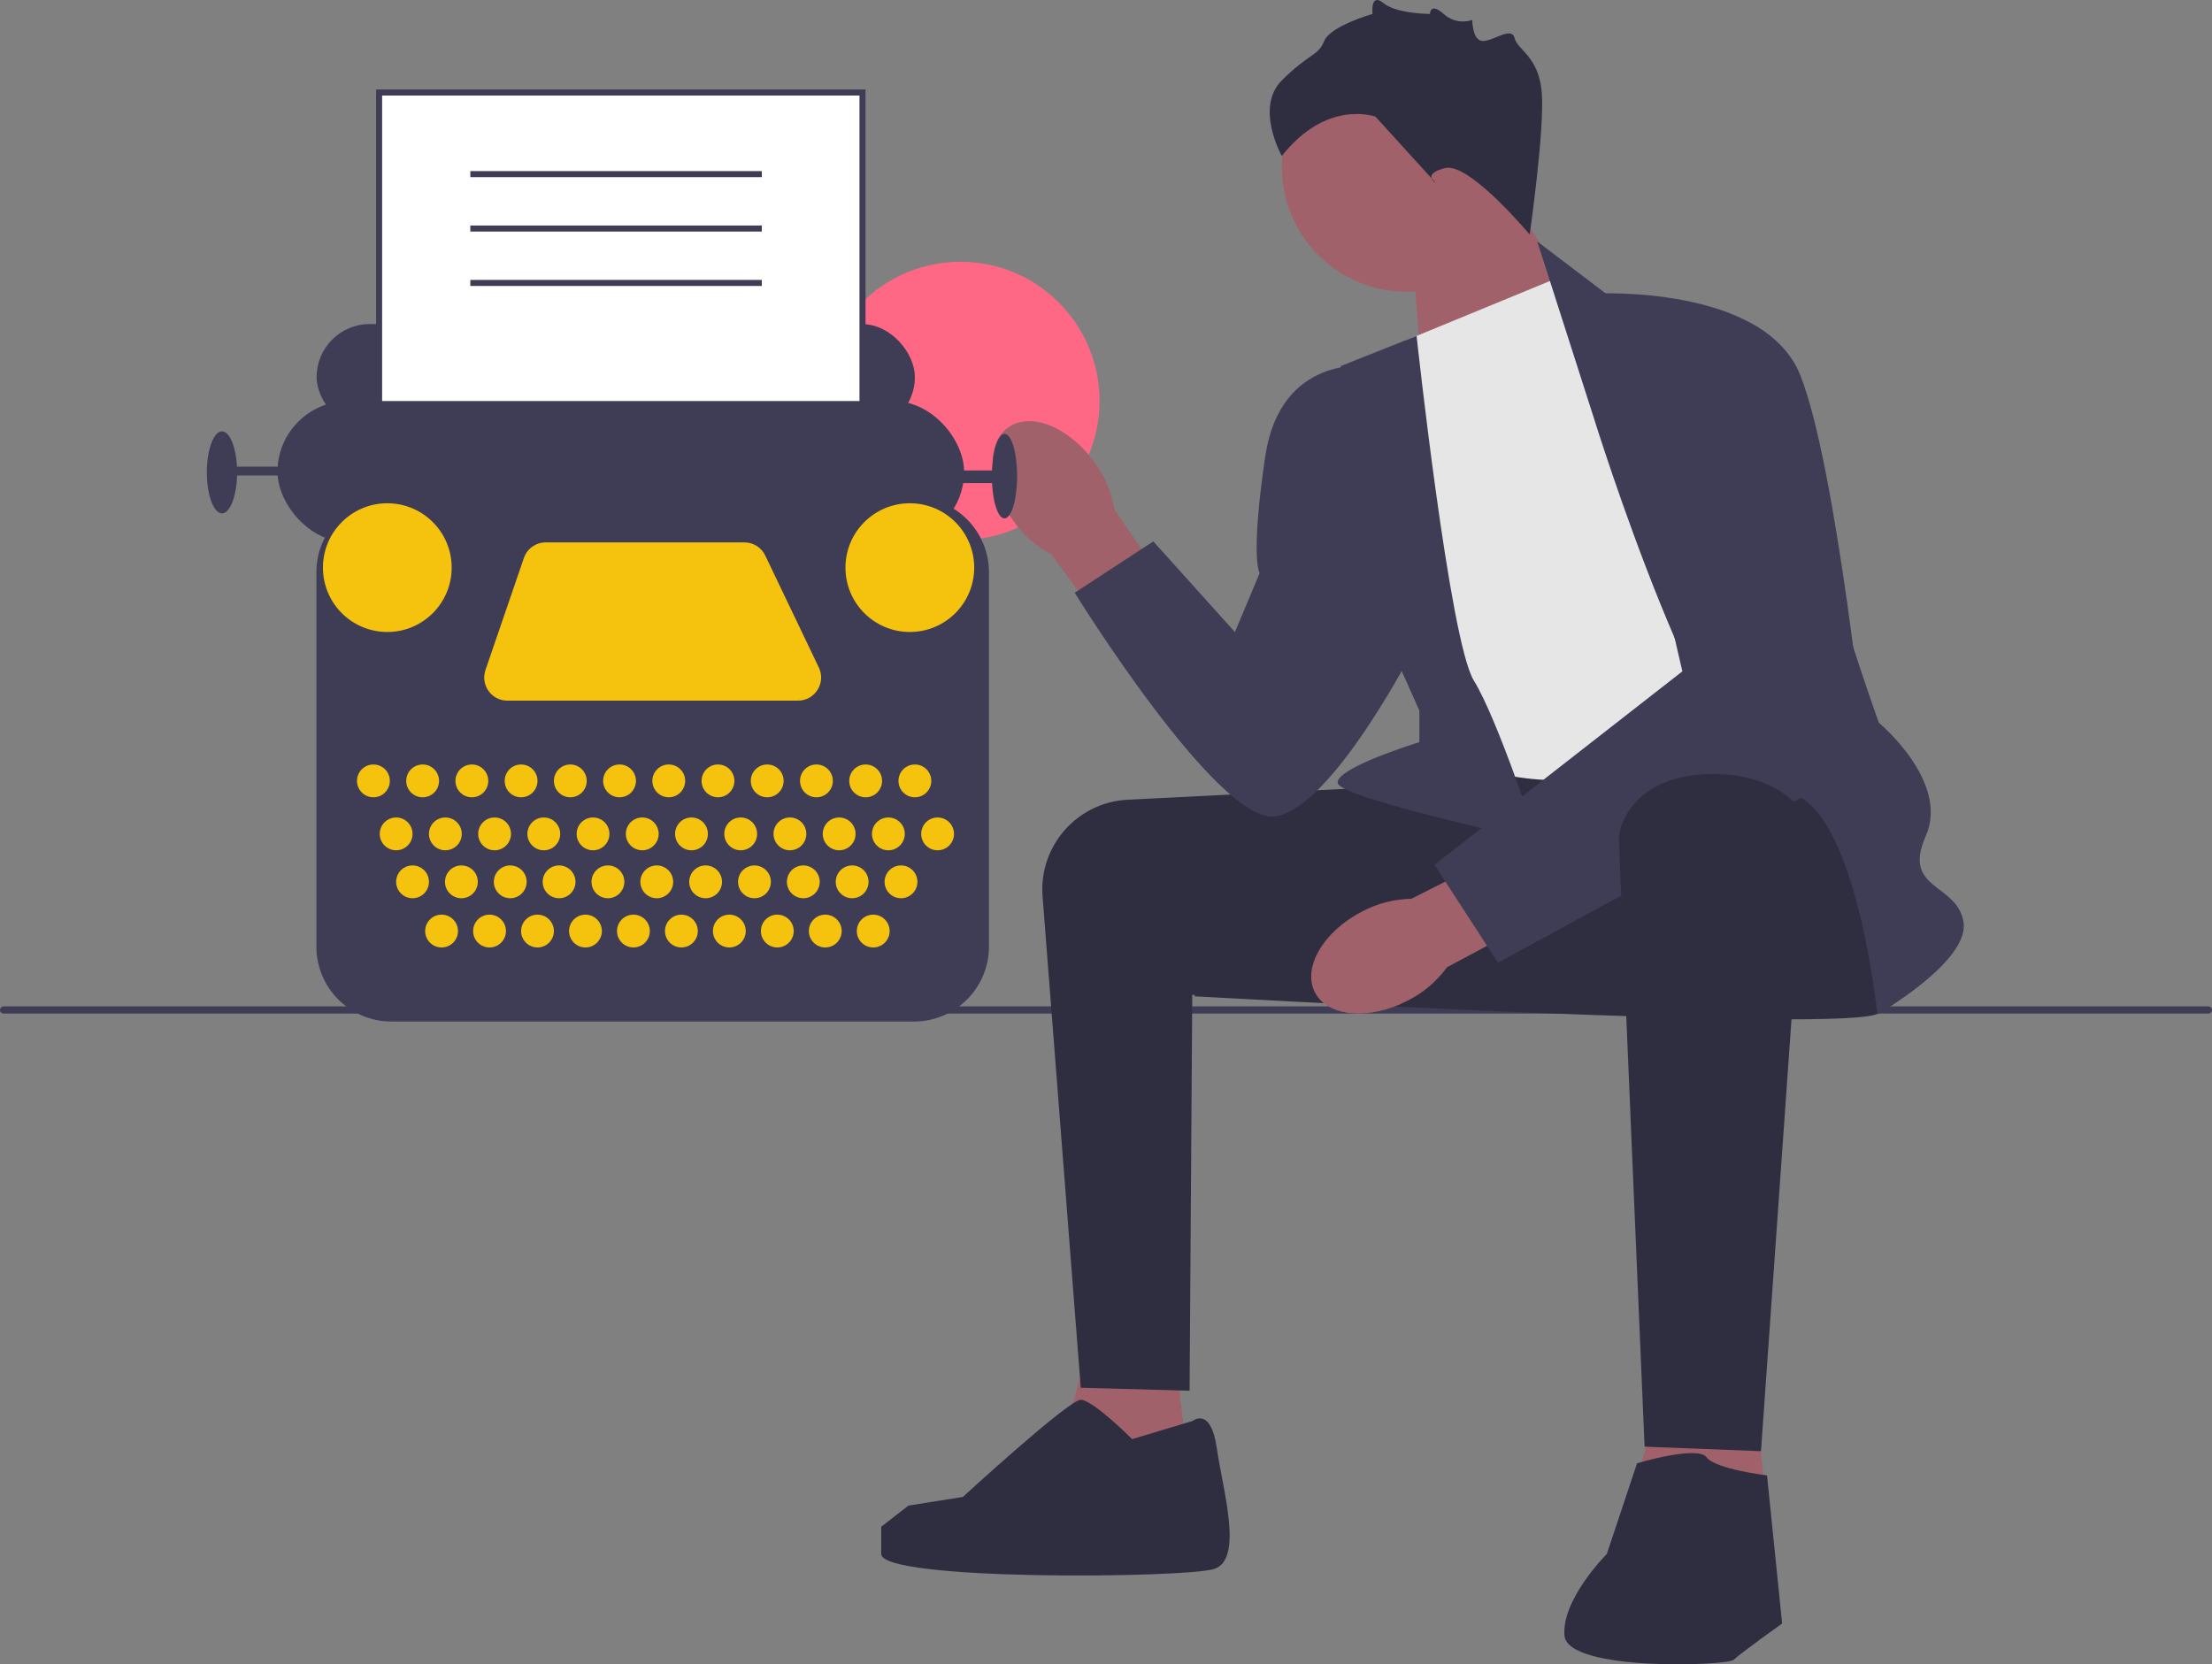 <svg xmlns="http://www.w3.org/2000/svg" width="731.67" height="550.618" viewBox="0 0 731.67 550.618" xmlns:xlink="http://www.w3.org/1999/xlink"><rect x="0" y="0" width="731.67" height="550.618" fill="#808080" stroke="none"/><circle cx="317.682" cy="132.627" r="46.021" fill="#ff6884"/><g><path d="M0,334.134c0,.66,.53,1.19,1.19,1.19H730.48c.66,0,1.19-.53,1.19-1.19,0-.66-.53-1.19-1.19-1.19H1.19c-.66,0-1.19,.53-1.19,1.19Z" fill="#3f3d56"/><g><polygon points="466.985 81.606 470.811 130.557 526.268 107.393 494.985 57.606 466.985 81.606" fill="#a0616a"/><circle cx="465.323" cy="55.181" r="41.339" fill="#a0616a"/><polygon points="387.985 440.606 394.985 503.393 345.985 496.606 361.985 438.606 387.985 440.606" fill="#a0616a"/><polygon points="578.985 449.606 585.985 512.393 536.985 505.606 552.985 447.606 578.985 449.606" fill="#a0616a"/><path d="M462.485,260.106c-.669,0-54.146,2.685-89.477,4.463-16.723,.841-29.452,15.315-28.155,32.009l12.632,162.528,36,1,.878-131,71.122,4-3-73Z" fill="#2f2e41"/><path d="M619.485,259.106s9,69,2,76c-7,7-226.5-5.5-226.5-5.5,0,0,48.154-69.537,56.827-71.519,8.673-1.981,146.673-8.981,146.673-8.981l21,10Z" fill="#2f2e41"/><path id="uuid-395a52e4-5c72-4314-a9bf-6720c6920e4c-540" d="M335.127,172.233c-8.359-11.691-9.103-25.48-1.662-30.799,7.441-5.319,20.247-.152,28.607,11.544,3.404,4.626,5.65,10,6.551,15.673l34.792,49.981-19.8,13.708-35.775-48.834c-5.078-2.688-9.437-6.554-12.714-11.273Z" fill="#a0616a"/><path id="uuid-2bcb0f29-4cb0-4836-b3e1-c42200070018-541" d="M465.674,331.017c-12.747,6.638-26.505,5.441-30.727-2.672-4.223-8.113,2.688-20.068,15.44-26.706,5.058-2.722,10.694-4.192,16.436-4.289l54.365-27.441,10.797,21.526-53.367,28.575c-3.374,4.65-7.812,8.425-12.944,11.008Z" fill="#a0616a"/><path d="M464.985,112.606l51-21,96,148s-67,15-90,18c-23,3-49-9-49-9l-8-136Z" fill="#e6e6e6"/><path d="M526.985,137.606l-18.5-57.709,24,18.209s68,45,68,64c0,19,21,77,21,77,0,0,23.5,19.5,15.5,37.5-8,18,10.5,15.5,12.5,28.5,2,13-28.5,30.5-28.5,30.5,0,0-7.5-73.5-31.5-73.5-24,0-62.5-124.5-62.5-124.5Z" fill="#3f3d56"/><path d="M468.568,111.13l-25.084,9.976s4,70,8,76,18,38,18,38v10.429s-28,8.571-27,13.571c1,5,66,19,66,19,0,0-13-40-21-53-8-13-18.916-113.976-18.916-113.976Z" fill="#3f3d56"/><path d="M527.485,97.106s56-3,68,27c12,30,22,128,22,128l-122,66.374-21-32.374,82-64-29-125Z" fill="#3f3d56"/><path d="M452.485,121.106s-29-4-34,30-1.823,38.5-1.823,38.5l-8.177,19.5-27-30-26,17s47,76,66,74c19-2,47-57,47-57l-16-92Z" fill="#3f3d56"/><path d="M597.323,270.145l-14.839,209.961-38.5-1.5s-8.5-198.5-8.5-201.5c0-3,4-20,29-21,25-1,32.839,14.039,32.839,14.039Z" fill="#2f2e41"/><path d="M541.485,484.106s20-6,23-2c3,4,20,6,20,6l5,49s-14,10-16,12-55,4-56-8c-1-12,14-27,14-27l10-30Z" fill="#2f2e41"/><path d="M394.485,470.106s6-5,8,9c2,14,9,37-1,40-10,3-110,4-110-5v-9l9-7,18.004-2.869s34.996-32.131,38.996-32.131c4,0,17,13,17,13l20-6Z" fill="#2f2e41"/><path d="M505.985,77.606s-20-24-28-22-3,5-3,5l-20-22s-16-6-31,13c0,0-9-16,0-25,9-9,12-8,14-13,2-5,16-9,16-9,0,0-.803-7.197,3.598-3.598s15.394,3.598,15.394,3.598c0,0,.063-4,4.535,0s9.472,2,9.472,2c0,0,0,6.921,3.5,6.961,3.5,.039,9.5-4.961,10.5-.961s8,6,9,18-4,47-4,47Z" fill="#2f2e41"/></g></g><g><rect x="104.731" y="107.214" width="197.887" height="35.069" rx="17.534" ry="17.534" fill="#3f3d56"/><rect x="125.397" y="30.606" width="159.896" height="175.343" fill="#fff"/><path d="M286.293,206.949H124.397V29.606h161.896V206.949Zm-159.896-2h157.896V31.606H126.397V204.949Z" fill="#3f3d56"/><rect x="91.789" y="132.681" width="227.111" height="46.758" rx="23.379" ry="23.379" fill="#3f3d56"/><ellipse cx="332.26" cy="157.521" rx="4.175" ry="13.986" fill="#3f3d56"/><ellipse cx="73.42" cy="156.269" rx="5.01" ry="13.568" fill="#3f3d56"/><rect x="74.672" y="154.39" width="28.806" height="2.922" fill="#3f3d56"/><rect x="306.376" y="155.642" width="23.379" height="4.175" fill="#3f3d56"/><path d="M302.334,337.957H129.439c-13.669,0-24.79-11.121-24.79-24.79v-123.841c0-13.669,11.121-24.79,24.79-24.79h172.896c13.669,0,24.789,11.121,24.789,24.79v123.841c0,13.669-11.12,24.79-24.789,24.79Z" fill="#3f3d56"/><circle cx="123.518" cy="258.343" r="5.427" fill="#f5c30e"/><circle cx="131.033" cy="275.878" r="5.427" fill="#f5c30e"/><circle cx="136.46" cy="291.742" r="5.427" fill="#f5c30e"/><circle cx="146.062" cy="308.024" r="5.427" fill="#f5c30e"/><circle cx="161.926" cy="308.024" r="5.427" fill="#f5c30e"/><circle cx="177.791" cy="308.024" r="5.427" fill="#f5c30e"/><circle cx="193.655" cy="308.024" r="5.427" fill="#f5c30e"/><circle cx="209.52" cy="308.024" r="5.427" fill="#f5c30e"/><circle cx="225.384" cy="308.024" r="5.427" fill="#f5c30e"/><circle cx="241.248" cy="308.024" r="5.427" fill="#f5c30e"/><circle cx="257.113" cy="308.024" r="5.427" fill="#f5c30e"/><circle cx="272.977" cy="308.024" r="5.427" fill="#f5c30e"/><circle cx="288.841" cy="308.024" r="5.427" fill="#f5c30e"/><circle cx="152.617" cy="291.742" r="5.427" fill="#f5c30e"/><circle cx="168.773" cy="291.742" r="5.427" fill="#f5c30e"/><circle cx="184.93" cy="291.742" r="5.427" fill="#f5c30e"/><circle cx="201.086" cy="291.742" r="5.427" fill="#f5c30e"/><circle cx="217.243" cy="291.742" r="5.427" fill="#f5c30e"/><circle cx="233.4" cy="291.742" r="5.427" fill="#f5c30e"/><circle cx="249.556" cy="291.742" r="5.427" fill="#f5c30e"/><circle cx="265.713" cy="291.742" r="5.427" fill="#f5c30e"/><circle cx="281.869" cy="291.742" r="5.427" fill="#f5c30e"/><circle cx="298.026" cy="291.742" r="5.427" fill="#f5c30e"/><circle cx="147.314" cy="275.878" r="5.427" fill="#f5c30e"/><circle cx="163.596" cy="275.878" r="5.427" fill="#f5c30e"/><circle cx="179.878" cy="275.878" r="5.427" fill="#f5c30e"/><circle cx="196.16" cy="275.878" r="5.427" fill="#f5c30e"/><circle cx="212.442" cy="275.878" r="5.427" fill="#f5c30e"/><circle cx="228.724" cy="275.878" r="5.427" fill="#f5c30e"/><circle cx="245.006" cy="275.878" r="5.427" fill="#f5c30e"/><circle cx="261.287" cy="275.878" r="5.427" fill="#f5c30e"/><circle cx="277.569" cy="275.878" r="5.427" fill="#f5c30e"/><circle cx="293.851" cy="275.878" r="5.427" fill="#f5c30e"/><circle cx="310.133" cy="275.878" r="5.427" fill="#f5c30e"/><circle cx="139.8" cy="258.343" r="5.427" fill="#f5c30e"/><circle cx="156.082" cy="258.343" r="5.427" fill="#f5c30e"/><circle cx="172.363" cy="258.343" r="5.427" fill="#f5c30e"/><circle cx="188.645" cy="258.343" r="5.427" fill="#f5c30e"/><circle cx="204.927" cy="258.343" r="5.427" fill="#f5c30e"/><circle cx="221.209" cy="258.343" r="5.427" fill="#f5c30e"/><circle cx="237.491" cy="258.343" r="5.427" fill="#f5c30e"/><circle cx="253.773" cy="258.343" r="5.427" fill="#f5c30e"/><circle cx="270.055" cy="258.343" r="5.427" fill="#f5c30e"/><circle cx="286.336" cy="258.343" r="5.427" fill="#f5c30e"/><circle cx="302.618" cy="258.343" r="5.427" fill="#f5c30e"/><circle cx="128.11" cy="187.789" r="21.292" fill="#f5c30e"/><circle cx="300.948" cy="187.789" r="21.292" fill="#f5c30e"/><path d="M180.522,179.439h65.701c2.945,0,5.628,1.691,6.899,4.347l17.731,37.06c2.429,5.076-1.272,10.948-6.899,10.948h-96.139c-5.248,0-8.936-5.164-7.234-10.128l12.707-37.06c1.06-3.091,3.967-5.167,7.234-5.167Z" fill="#f5c30e"/></g><rect x="155.568" y="56.606" width="96.417" height="2" fill="#3f3d56"/><rect x="155.568" y="74.606" width="96.417" height="2" fill="#3f3d56"/><rect x="155.568" y="92.606" width="96.417" height="2" fill="#3f3d56"/></svg>